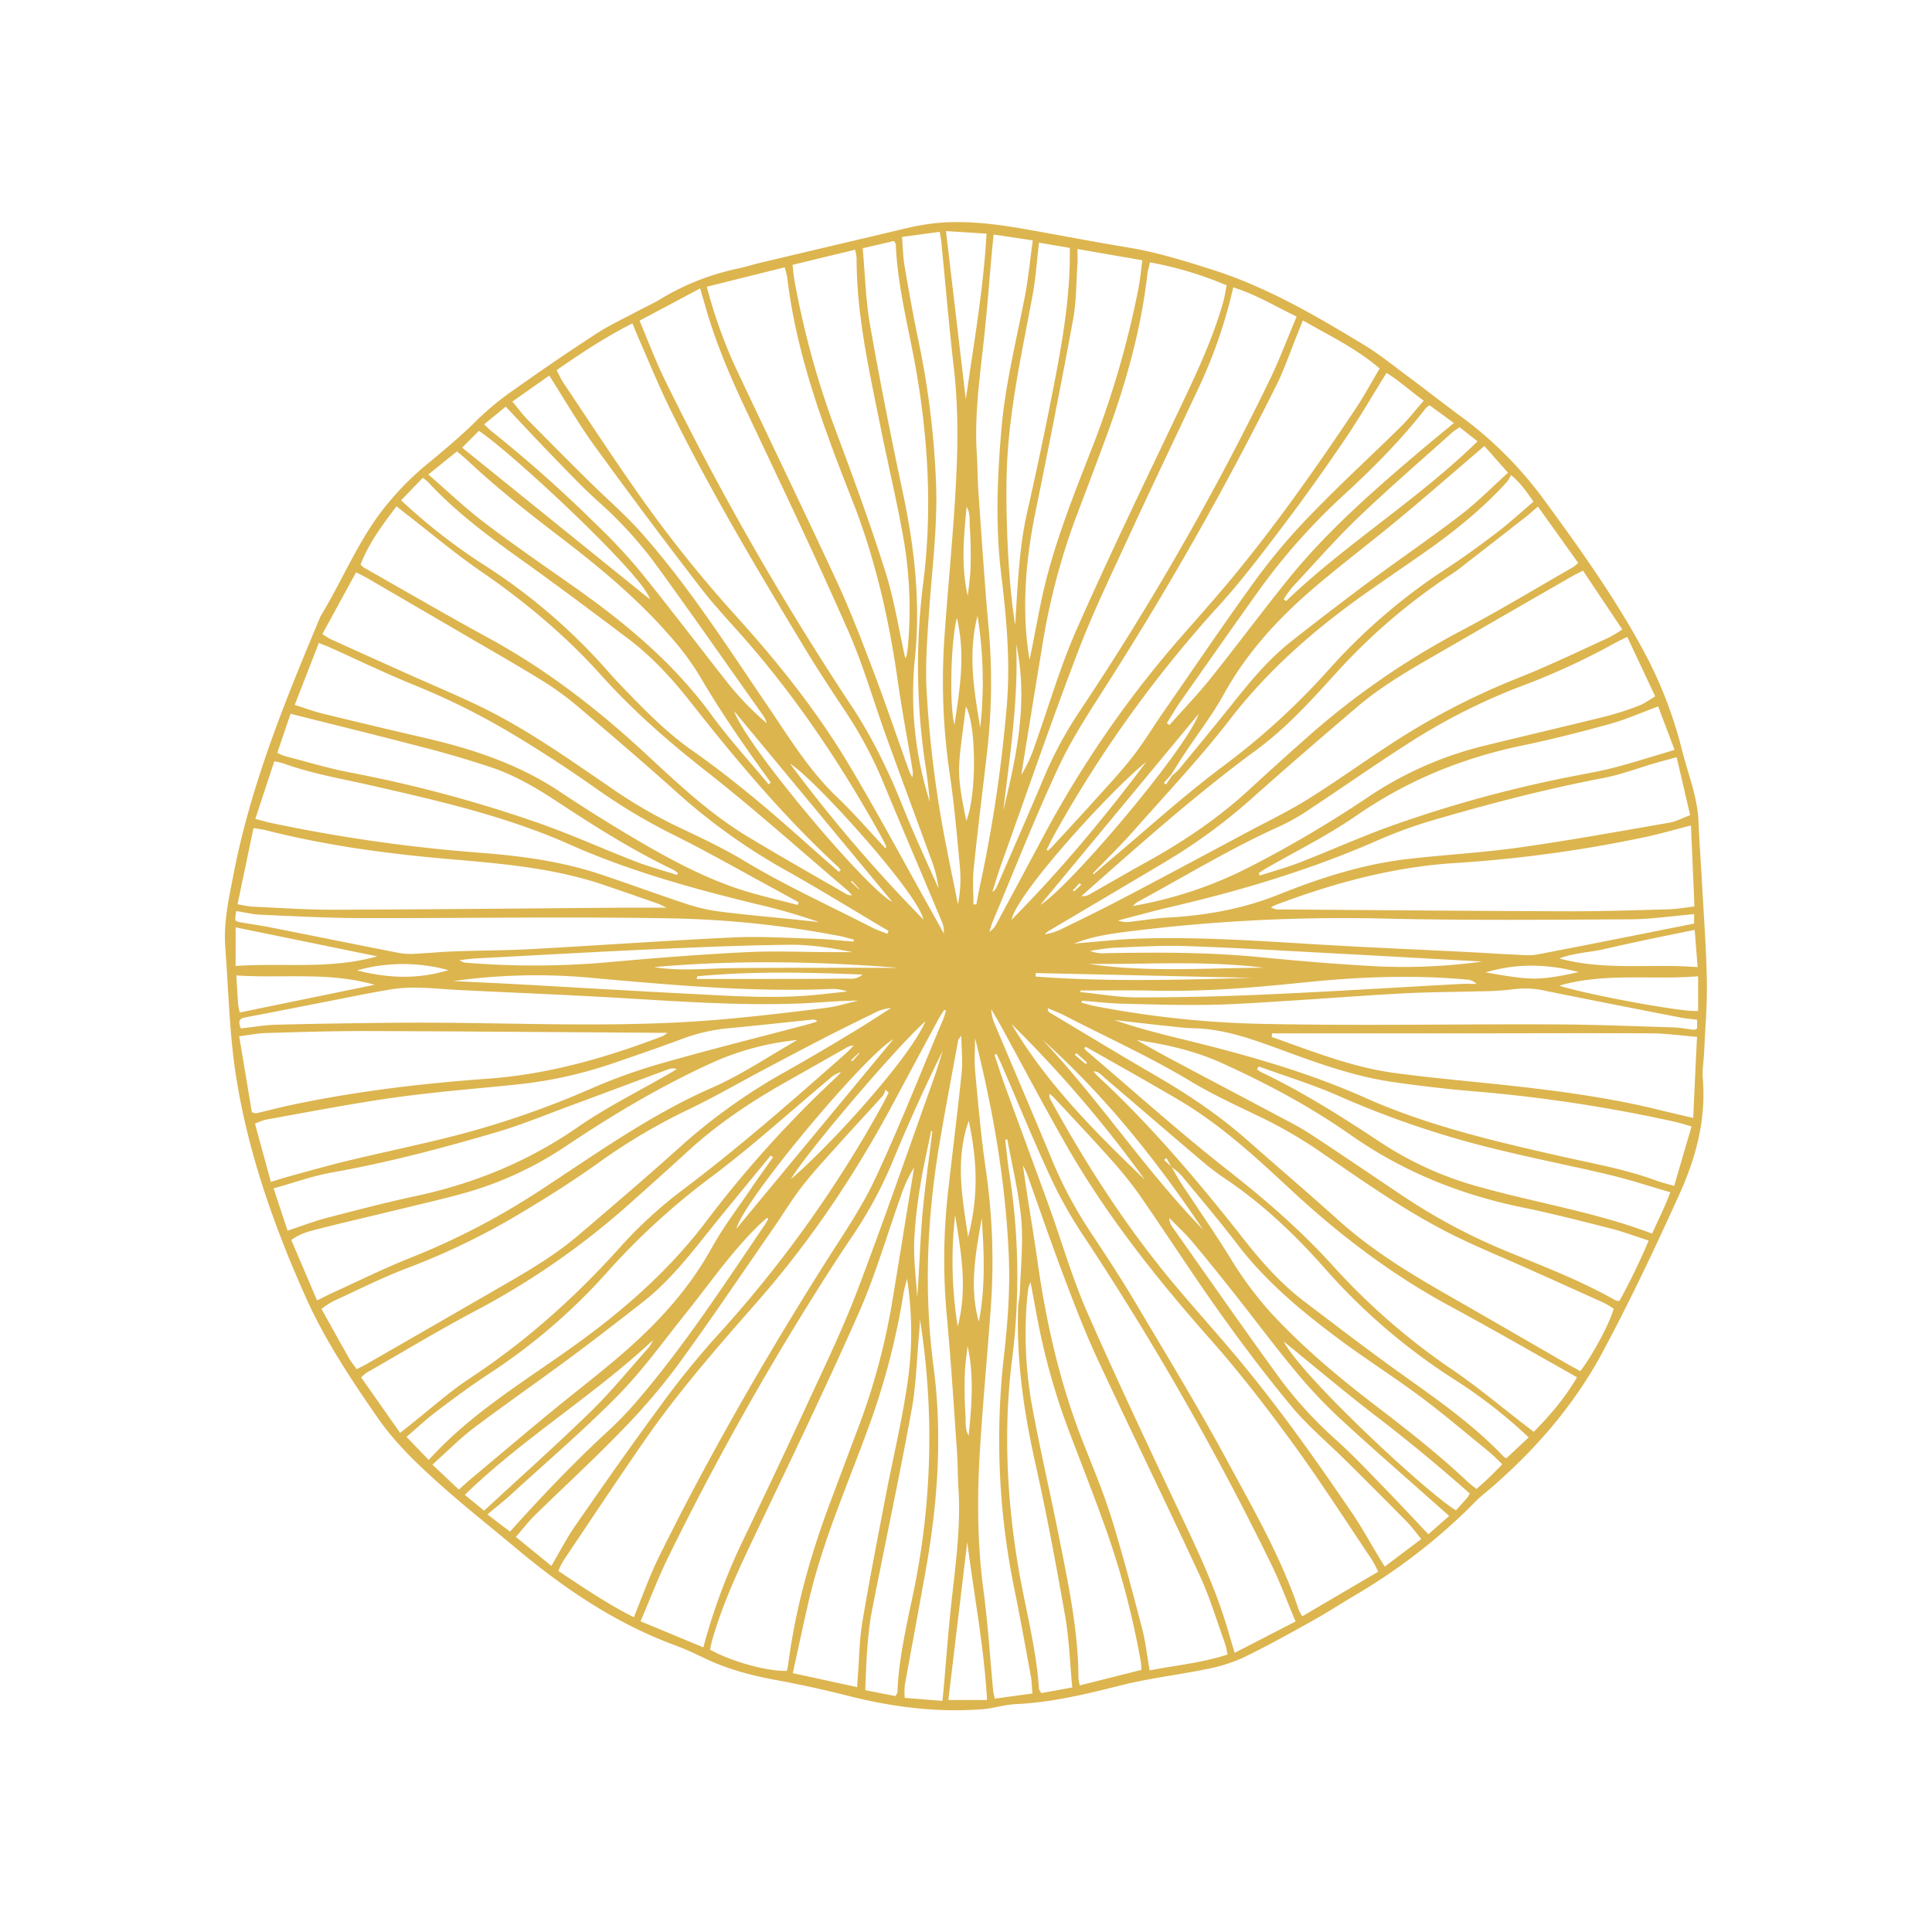 <?xml version="1.0" encoding="UTF-8"?>
<svg data-bbox="93.13 91.956 613.664 616.226" viewBox="0 0 800 800" xmlns="http://www.w3.org/2000/svg" data-type="color">
    <g>
        <path d="M93.26 391.91c-.69-10.14 1.5-19.85 3.4-29.7 7.2-37.33 21.48-72.23 36.06-107 9.51-15.62 16.2-32.94 28.14-47.07a119.73 119.73 0 0 1 14.77-14.93c7.55-6.25 15.1-12.45 22.05-19.42a121.63 121.63 0 0 1 15.9-12.93c11-7.81 22.18-15.44 33.5-22.79 5.41-3.5 11.33-6.22 17-9.27 3.26-1.74 6.65-3.26 9.79-5.18a102.41 102.41 0 0 1 31.88-12.46c2.89-.63 5.71-1.55 8.59-2.23q25.62-6.08 51.25-12.11c5-1.19 10.05-2.49 15.13-3.45 14.81-2.8 29.49-1 44.12 1.57 14.2 2.51 28.36 5.26 42.59 7.59 11.92 2 23.32 5.55 34.79 9.22 22.43 7.17 42.53 18.91 62.47 31 6.16 3.72 11.81 8.29 17.6 12.59 7.58 5.63 15 11.45 22.59 17.06a160.2 160.2 0 0 1 34.06 34c14.91 20.29 29.55 40.77 41.55 62.95a176.79 176.79 0 0 1 16 41.26c2.46 9.84 6.42 19.32 6.83 29.65.33 8.5 1 17 1.45 25.49.73 13.48 1.77 27 2 40.46.18 9.78-.69 19.58-1.12 29.37-.17 3.7-.86 7.43-.55 11.08 1.4 16.94-2.89 32.85-9.72 47.91-10 22.06-20.33 44-31.79 65.34-12.46 23.21-29.82 42.71-50.12 59.54-2.26 1.88-4.23 4.11-6.35 6.17a244.44 244.44 0 0 1-46.32 35.12c-5.88 3.5-11.63 7.22-17.61 10.54-9.37 5.21-18.74 10.46-28.39 15.1a66.09 66.09 0 0 1-15.29 4.77c-11.76 2.43-23.78 3.78-35.39 6.72-14.38 3.64-28.69 7.09-43.58 7.78-4.57.21-9.07 1.73-13.65 2.09-18.8 1.48-37.23-.86-55.47-5.48q-15-3.81-30.32-6.64c-10.06-1.87-19.83-4.44-29.09-8.86-4.16-2-8.37-4-12.7-5.56-24.28-9-45.35-23.18-65.06-39.65-10.5-8.78-21.25-17.29-31.47-26.38-9.67-8.6-19.1-17.54-26.53-28.28-11.07-16-21.81-32.16-29.77-50-13.76-30.87-24.87-62.63-29.47-96.23-2.12-16.18-2.53-32.52-3.75-48.75Zm391.82 91.29-2.08-3.68-1 .76 3.1 2.9c1.37 2.35 2.64 4.77 4.14 7 6.6 10 13.48 19.92 19.82 30.12a151.44 151.44 0 0 0 17.08 23.19c13.12 14.2 27.85 26.58 43.14 38.3 13.09 10 26.07 20.14 38.09 31.45 1.18 1.12 2.49 2.1 4 3.31 2-1.75 3.78-3.31 5.51-5s3.3-3.3 5.19-5.2c-2.06-2-3.56-3.59-5.27-5-9.47-7.7-18.77-15.64-28.54-22.94-10.82-8.08-22.26-15.32-33.11-23.37-15.77-11.72-30.89-24.16-42.94-40-7.4-9.71-15.34-19-23.11-28.44a32.87 32.87 0 0 0-4.02-3.4Zm.22-162a26.44 26.44 0 0 0 2.81-2.57c7.52-9.15 15.08-18.26 22.46-27.52s14.73-18.11 23.95-25.4q15.68-12.36 31.69-24.31c12.78-9.47 25.94-18.43 38.55-28.11 7-5.36 13.22-11.72 19.67-17.53-3.51-4-6.53-7.39-9.8-11.08-2.07 1.78-3.58 3.1-5.1 4.4-10.42 8.92-20.73 17.92-31.27 26.6-11.68 9.67-23.83 18.8-35.3 28.71-14.33 12.4-26.94 26.29-36.22 43.1-4.81 8.71-11 16.66-16.51 25-1.83 2.75-3.55 5.57-5.31 8.36l-3 3.29.88.72Zm54.18-188.51c-1 2.49-1.65 4.19-2.34 5.88-2.85 7-5.29 14.26-8.64 21a1336.94 1336.94 0 0 1-68.79 121.7c-7.4 11.72-15.25 23.31-21.12 35.8-9.9 21.08-18.39 42.82-27.44 64.3-.61 1.44-1 3-1.47 4.48a9 9 0 0 0 3-3.42q9.6-17.83 19.14-35.71a440.69 440.69 0 0 1 51.81-76.68c8.49-10 17.4-19.7 25.79-29.81 18.71-22.52 35.51-46.46 51.77-70.77 3.57-5.34 6.62-11 10.09-16.88-9.66-8.3-20.67-13.52-31.8-19.91Zm-309 20.62c1.07 2 1.8 3.68 2.81 5.19 9.88 14.75 19.59 29.62 29.78 44.16a527.42 527.42 0 0 0 41.06 51.71c17.55 19.36 33.94 39.74 47.35 62.21 12.13 20.32 23.27 41.23 34.85 61.88 1.5 2.68 3 5.38 4.47 8.07a10.26 10.26 0 0 0-1-5.37c-8-19.1-16.19-38.14-24.1-57.29a171.88 171.88 0 0 0-15.7-29.36c-5.82-8.79-11.64-17.6-17.08-26.63-19.5-32.32-38.84-64.74-55.5-98.65-4.81-9.78-8.9-19.91-13.3-29.88-.72-1.65-1.37-3.32-2.24-5.46-11.22 5.7-21.31 12.35-31.41 19.4Zm161.24 265.17-.72-.33c-.84 1.34-1.75 2.63-2.49 4q-9.47 17.58-18.89 35.18c-15.72 29.28-34.12 56.72-56.06 81.71-16.23 18.5-32.48 37-46.51 57.24-11.47 16.56-22.6 33.36-33.84 50.08a32.32 32.32 0 0 0-2 4.15c10.32 6.83 20.29 13.67 31.25 19.14 3.5-8.51 6.35-16.75 10.17-24.51C293.14 603.47 316.28 563.27 341 524c7.38-11.73 15.42-23.21 21.28-35.68 10.2-21.74 18.95-44.16 28.29-66.3.48-1.16.77-2.37 1.15-3.54Zm179 232.31c-1.16-2.15-1.9-3.85-2.92-5.35-10.8-16.1-21.3-32.44-32.75-48.15-10.8-14.78-22-29.32-34.15-43-22-24.91-42.57-50.79-59.13-79.65-9.47-16.53-18.33-33.41-27.48-50.13-1.22-2.22-2.55-4.38-3.83-6.57a17.53 17.53 0 0 0 1.64 6.6c7.83 18.57 15.8 37.1 23.5 55.73a175.84 175.84 0 0 0 15.9 29.82c6.22 9.41 12.45 18.85 18.21 28.55 13 21.95 26.34 43.77 38.45 66.23 10.87 20.16 22.4 40.09 29.74 62a15.32 15.32 0 0 0 1.37 2.39ZM510.66 119a202.11 202.11 0 0 1-14.05 41c-9.56 20.43-19.33 40.76-28.77 61.25-7.42 16.11-15.19 32.12-21.51 48.67-11.07 29-21.15 58.4-31.61 87.64-1.39 3.88-2.55 7.83-3.81 11.75a4.38 4.38 0 0 0 1.88-2.22c6.4-14.76 12.88-29.48 19.13-44.3A163.85 163.85 0 0 1 446.73 295a1154.34 1154.34 0 0 0 78.69-137c4.19-8.58 7.53-17.57 11.49-26.91C528 126.8 520 121.9 510.66 119Zm144.82 117.29c-2.1 1.1-3.75 1.88-5.32 2.79q-25.73 14.8-51.41 29.64c-12.64 7.33-25.5 14.38-36.67 23.91-14.92 12.71-29.77 25.52-44.39 38.58a234 234 0 0 1-36.32 26.35c-15.72 9.37-31.49 18.65-47.24 28a11.53 11.53 0 0 0-1.56 1.34 24.52 24.52 0 0 0 7.49-2.45c6.81-3.33 13.62-6.65 20.37-10.12 8.05-4.13 16-8.39 24-12.64q15.67-8.32 31.3-16.72c8.79-4.71 17.83-9 26.26-14.31 13.16-8.24 25.71-17.45 38.86-25.73a294.38 294.38 0 0 1 47.93-24.25c12.69-5.06 25-11 37.45-16.69a55.22 55.22 0 0 0 5.53-3.35ZM264.83 132.78c3.5 8.27 6.51 16.43 10.32 24.2a1200.13 1200.13 0 0 0 78.53 137A205.9 205.9 0 0 1 367 318.27c4 8.14 7.08 16.67 10.69 25s7.29 16.42 10.95 24.63a51.48 51.48 0 0 0-3.12-12.25c-6.14-16.84-12.39-33.65-18.48-50.51-5.34-14.77-9.66-30-16-44.32-13.18-29.94-27.24-59.5-41.22-89.07-6.82-14.4-13.18-28.93-17.57-44.27-.69-2.41-1.39-4.83-2.32-8.06Zm147.8 303.63-.84.34c1.34 4 2.59 8 4 11.93 6.15 16.87 12.4 33.69 18.5 50.56 5.35 14.78 9.68 30 16 44.36 13.11 29.79 27.08 59.22 41 88.65 6.82 14.41 13.25 28.92 17.62 44.28.69 2.42 1.43 4.83 2.33 7.88l25.23-13C532.89 663 530 655 526.22 647.36a1199.88 1199.88 0 0 0-78.6-137.17 180.87 180.87 0 0 1-13.33-24.27c-6.75-14.61-12.84-29.52-19.22-44.29-.76-1.76-1.62-3.48-2.44-5.22Zm-121.4 245.72a256 256 0 0 1 16.15-43.72c8.95-18.67 17.84-37.37 26.5-56.18 7.27-15.77 14.89-31.45 21.06-47.66 11.12-29.19 21.28-58.74 31.8-88.15 1.34-3.75 2.44-7.58 3.66-11.37-7.46 15-14.24 30.15-20.62 45.5a174.38 174.38 0 0 1-16.46 30.75q-8.24 12.18-16 24.64a1186.62 1186.62 0 0 0-60.93 109.49c-4 8.27-7.3 16.9-11.16 25.91Zm363.14-114.36c5.24-6.82 12.34-20.15 13.82-25.87a41.61 41.61 0 0 0-4.17-2.47q-15.64-7.09-31.34-14.1c-10.12-4.52-20.4-8.71-30.34-13.6-19-9.36-36.26-21.5-53.63-33.43a191 191 0 0 0-25.22-15c-10.33-5-20.82-9.74-30.62-15.64-16.84-10.13-34.71-18.2-52.12-27.18-2.21-1.14-4.57-2-6.86-3-.05 1.22.36 1.56.82 1.83 14.44 8.62 28.82 17.38 43.37 25.82 13.49 7.81 26.38 16.4 38.09 26.72 12.77 11.25 25.7 22.31 38.36 33.68 14 12.59 30 22.19 46.24 31.47s32.69 18.82 49 28.24c1.46.76 2.91 1.58 4.6 2.53Zm-506.68-.83c1.6-.82 2.92-1.43 4.17-2.15q25.24-14.52 50.47-29.07c12.8-7.42 25.82-14.56 37.14-24.21 14.35-12.24 28.7-24.49 42.72-37.11a240.06 240.06 0 0 1 43.33-30.8c9.18-5.17 18.26-10.54 27.3-16 5.47-3.27 10.78-6.79 16.16-10.2a18.13 18.13 0 0 0-6.82 2c-6.81 3.33-13.62 6.67-20.36 10.13-8.39 4.31-16.72 8.72-25.05 13.14-10.29 5.45-20.39 11.28-30.86 16.36a243.78 243.78 0 0 0-36.79 21.55c-10.64 7.68-21.76 14.74-33 21.46a293.05 293.05 0 0 1-46.81 22.8c-10.7 4-21 9.24-31.39 14a40.15 40.15 0 0 0-4.8 3.15c4 7.12 7.62 13.74 11.36 20.3.86 1.6 2.05 2.99 3.23 4.65ZM133.46 262.6c1.69 1 2.58 1.67 3.56 2.11q15.64 7.1 31.32 14.13c10.44 4.69 21 9.06 31.31 14.09 18.49 9.05 35.28 20.94 52.21 32.52a202 202 0 0 0 27.14 16.1c9.84 4.68 19.8 9.27 29.11 14.88 17 10.25 35 18.4 52.58 27.45 2.15 1.11 4.48 1.88 6.72 2.8l.54-1.18c-13.82-8.19-27.5-16.61-41.48-24.51a250 250 0 0 1-44.76-31.6c-14-12.61-28.35-24.87-42.72-37.07a121 121 0 0 0-14.82-10.7c-10.22-6.3-20.67-12.23-31-18.29q-20.58-12-41.2-24c-1.37-.79-2.81-1.46-4.52-2.35Zm342.72-154c-.46 2.06-.9 3.48-1.07 4.92-2.66 23.12-8.94 45.33-16.95 67.09-4.08 11.11-8.29 22.17-12.48 33.25a276.3 276.3 0 0 0-14 53q-3.91 23.6-7.68 47.14-.56 3.4-1.09 6.81a54.36 54.36 0 0 0 5.57-12.08c5.71-16 10.44-32.49 17.29-48 13.44-30.45 27.94-60.45 42.25-90.51 7-14.71 14-29.39 18.48-45.13.63-2.23.94-4.55 1.42-6.94a150.21 150.21 0 0 0-31.74-9.52Zm-183.51 10.12A203.49 203.49 0 0 0 304.5 152c13.95 29.61 28.23 59.06 42 88.75 5.58 12.06 10.35 24.51 15.06 36.94 5.18 13.65 9.86 27.49 14.78 41.24.37 1 .91 2 1.37 2.95a6.42 6.42 0 0 0 .12-3.24c-2-12.22-4.35-24.4-6.09-36.65-3.64-25.73-9.36-50.89-18.95-75.11-4-10.14-7.91-20.34-11.53-30.62-7-19.91-12.78-40.15-15.26-61.21a36.83 36.83 0 0 0-1.09-4.35Zm33.14 573.16c.18-.81.43-1.67.55-2.55 2.93-22.86 9.07-44.89 17.12-66.43q6.21-16.62 12.47-33.23a275.76 275.76 0 0 0 13.71-51.93c2.63-15.86 5.18-31.74 7.77-47.61.36-2.22.7-4.44 1.05-6.66a55.82 55.82 0 0 0-5.57 12.13c-5.71 16-10.44 32.47-17.29 48-13.43 30.4-27.91 60.4-42.21 90.4-7 14.7-14 29.37-18.49 45.09-.39 1.36-.62 2.77-.9 4 8.98 4.99 23.74 9.03 31.79 8.79Zm182.48-6.78a35.53 35.53 0 0 0-.93-4.24c-3.46-9.55-6.36-19.37-10.61-28.56-13.89-30-28.46-59.76-42.4-89.77-5.21-11.21-9.62-22.81-14-34.38-5.28-14-10.12-28.19-15.18-42.28a31.46 31.46 0 0 0-1.57-3.26c1.76 13.33 4.15 26.42 6 39.58 3.64 25.92 9.45 51.25 19.11 75.64 4 10.14 8.25 20.24 11.48 30.63 4.7 15.16 8.72 30.54 12.75 45.9 1.43 5.47 2 11.16 3.11 17.32 10.95-2.15 21.71-3.12 32.24-6.58Zm128.53-475.33c-2.11 1.8-3.61 3.16-5.2 4.41q-13.75 10.75-27.56 21.45c-1.46 1.14-3 2.11-4.58 3.14a248.8 248.8 0 0 0-46.1 39.78c-10.33 11.37-20.67 22.84-33.08 31.95-24.21 17.78-46.62 37.65-69.07 57.5l-3.44 3.05a5.85 5.85 0 0 0 3.88-1c7.72-4.39 15.39-8.84 23.15-13.14 15.09-8.37 29.35-17.9 42.1-29.62q11.83-10.89 23.88-21.56a322.46 322.46 0 0 1 64.09-44.48c15.69-8.28 30.89-17.48 46.3-26.29a20.21 20.21 0 0 0 2.3-1.87c-5.56-7.79-10.91-15.27-16.67-23.32Zm-487.52 24a9.81 9.81 0 0 0 1.45 1.29c17.2 9.76 34.3 19.73 51.67 29.19 23.55 12.84 44.53 29 64.18 47.17 13.57 12.54 27 25.36 43 35 13.6 8.22 27.45 16.05 41.2 24a7.93 7.93 0 0 0 2 .38 18.47 18.47 0 0 0-1.65-1.92c-19.45-16.53-38.46-33.61-58.52-49.36-15.64-12.28-30.52-25.19-43.77-40-14.79-16.45-31.61-30.52-49.86-43.03-10.49-7.21-20.26-15.49-30.34-23.29-1.41-1.1-2.81-2.22-4.47-3.54-5.9 7.78-11.48 15.26-14.89 24.1Zm16.38 359.56 4.16-3.32c8.28-6.52 16.15-13.65 24.91-19.42 22.72-15 42.74-32.84 61-53a182.86 182.86 0 0 1 25.5-23.81c24-18 46.54-37.73 69-57.59 1.14-1 2.15-2.14 3.22-3.22a5.68 5.68 0 0 0-3.24 1c-8.2 4.64-16.39 9.31-24.6 13.94-14.53 8.2-28.37 17.38-40.7 28.72Q273 487.5 261 498.17a319.9 319.9 0 0 1-63.53 44.3c-15.53 8.17-30.55 17.31-45.78 26a14.9 14.9 0 0 0-2.13 1.91Zm469.43-.44c6.8-6.91 12.87-14 17.9-22.61-17.66-9.9-34.92-19.88-52.46-29.35-24.26-13.09-45.91-29.55-66.06-48.29-14.47-13.46-29.06-26.94-46.22-37.07-12.73-7.51-25.63-14.71-38.47-22-.17-.1-.58.22-.92.36a9.64 9.64 0 0 0 1.07 1.29c19.44 16.52 38.42 33.63 58.49 49.36 15.79 12.37 30.79 25.42 44.17 40.31a274.91 274.91 0 0 0 49.4 42.7c10.34 7.11 20 15.23 29.94 22.89Zm-108.32-165-.24 1.47c16.65 5.87 33.12 12.53 50.76 14.91 17 2.3 34.16 3.69 51.24 5.62 19.84 2.24 39.59 5 59 9.83 4.25 1.05 8.53 2 13.57 3.2.53-11.35 1-22.12 1.58-33.57-6.56-.53-12.79-1.43-19-1.46-27.36-.14-54.73 0-82.1 0Zm173.39-86.09c-6.86 1.76-12.85 3.5-18.94 4.82a550.1 550.1 0 0 1-79.58 10.8c-25.55 1.73-49.84 8.38-73.63 17.37a15.47 15.47 0 0 0-1.75.93 6.33 6.33 0 0 0 3.75.86c39.57.27 79.14.64 118.72.76 14 .05 28.09-.43 42.14-.81 3.44-.09 6.86-.73 10.74-1.18-.49-11.48-.97-22.45-1.45-33.59ZM104.29 460.58c1.1.26 1.48.49 1.8.41 4.67-1.09 9.32-2.32 14-3.32 27-5.77 54.31-9 81.79-11 25.16-1.78 49-8.67 72.41-17.59a17.82 17.82 0 0 0 2.11-1.42h-4c-40.49-.26-81-.61-121.46-.73-13.49 0-27 .41-40.47.81-3.59.1-7.16.83-11.43 1.36 1.87 11.14 3.58 21.45 5.25 31.48Zm-5.93-86.17a52 52 0 0 0 5.83 1c11.45.5 22.9 1.33 34.36 1.29 40.15-.12 80.29-.56 120.44-.86h17c-1.51-.72-2.43-1.27-3.43-1.62q-11-3.84-22-7.61c-21.39-7.34-43.71-9.09-66-11-25.08-2.19-50-5.62-74.41-11.81-1.54-.39-3.13-.57-5.18-.94-2.2 10.45-4.31 20.56-6.61 31.55Zm595.91-60.85c-3.71 1-6.35 1.7-9 2.46-7.09 2.06-14.06 4.74-21.28 6.12-22.72 4.35-45.09 10.07-67.27 16.53a198.05 198.05 0 0 0-25.08 8.78c-28 12.41-57.14 21.18-86.9 28.1-7.31 1.7-14.55 3.73-21.82 5.61a10.52 10.52 0 0 0 5.55.47c5-.56 9.9-1.41 14.88-1.67 16-.85 31.4-3.62 46.4-9.65 17.16-6.89 34.83-12.51 53.34-14.64 15.43-1.77 31-2.61 46.34-4.78 20.67-2.92 41.22-6.67 61.79-10.23 2.79-.48 5.41-1.92 8.64-3.11Zm6.16 152.89c-2.94-.84-4.68-1.44-6.47-1.84a620.73 620.73 0 0 0-83.83-12.73c-11-.93-22.08-2.22-33-3.78-17-2.42-32.94-8.39-48.9-14.25-11-4-21.93-7.79-33.79-8.06-3.87-.08-7.74-.62-11.6-1-7.14-.77-14.27-1.61-21.41-2.41 8.68 3 17.51 5.34 26.39 7.5 26.43 6.42 52.63 13.61 77.55 24.72 26 11.58 53.58 18 81.15 24.23 13.15 3 26.47 5.27 39.19 10 2.21.81 4.51 1.35 7.52 2.24Zm-26.62-202.73c-2 1-3.32 1.56-4.58 2.26a290.3 290.3 0 0 1-39.74 18.31 253.21 253.21 0 0 0-47.8 24.46c-13.07 8.4-25.78 17.33-38.74 25.9a88 88 0 0 1-12.45 7.22c-20.63 9.24-39.9 21-59.72 31.75a12.46 12.46 0 0 0-1.68 1.53 169.06 169.06 0 0 0 48.23-16.1A482.46 482.46 0 0 0 567 329.71a149.43 149.43 0 0 1 48-21c16.69-4.1 33.43-8 50.11-12.13a121.85 121.85 0 0 0 13.68-4.43c2.17-.82 4.08-2.33 6.59-3.81ZM112.16 489.4c2.74-.83 4.82-1.53 6.93-2.11 8-2.18 16-4.49 24.07-6.45 12.93-3.12 26-5.88 38.88-9a371.74 371.74 0 0 0 63-21.2 232.63 232.63 0 0 1 30.28-10.73c19.37-5.53 38.92-10.38 58.4-15.53 1.58-.41 3.13-.93 4.7-1.41a2.2 2.2 0 0 0-1.88-.78c-11.77 1.21-23.53 2.53-35.31 3.62a74.41 74.41 0 0 0-19.34 4.59c-8.83 3.29-17.76 6.34-26.67 9.42a180.29 180.29 0 0 1-39.92 9.11c-17.28 1.82-34.63 3.12-51.83 5.53-17.93 2.5-35.71 6-53.54 9.19a26.16 26.16 0 0 0-4.34 1.67Zm-6.43-150.31c2.82.73 4.57 1.25 6.35 1.64a658.77 658.77 0 0 0 87.77 12.46c16.43 1.3 32.73 3.53 48.45 8.74 12.45 4.13 24.75 8.71 37.22 12.78a75.91 75.91 0 0 0 14 2.94c10.09 1.25 20.22 2.12 30.34 3.17 3.1.32 6.19.68 9.29 1a250.06 250.06 0 0 0-26.13-7.51c-26.23-6.41-52.23-13.57-77-24.58-26.17-11.65-53.91-18-81.65-24.35-12.42-2.84-25-4.93-37.06-9.28a36.76 36.76 0 0 0-3.74-.85Zm365 91.63c4.82 2.68 9.61 5.43 14.48 8 14 7.48 28.08 14.86 42.1 22.34 5 2.69 10.22 5.22 15 8.34 12.7 8.29 25.2 16.87 37.8 25.3a246.57 246.57 0 0 0 43.47 23.3c15.4 6.33 30.94 12.23 45.45 20.49a5.67 5.67 0 0 0 1.55.2 262 262 0 0 0 12.09-25c-5.64-1.82-10.47-3.66-15.44-4.92-12.18-3.09-24.35-6.26-36.66-8.77-25.87-5.28-49.71-14.87-71.47-30.15-16.33-11.47-34-20.92-52.19-29.22-11.52-5.32-23.66-8.21-36.17-9.91Zm-140.62-.06a112.25 112.25 0 0 0-35.7 9.61c-21.09 9.63-40.92 21.48-60.14 34.36a146.34 146.34 0 0 1-43.17 19.73c-7.31 2-14.7 3.71-22.06 5.5-12.21 3-24.45 5.8-36.64 8.87-4 1-8.18 2-11.78 4.74 3.56 8.33 7 16.43 10.67 25 2.38-1.17 4.13-2.1 5.93-2.92 10.76-4.9 21.37-10.18 32.34-14.55a300.15 300.15 0 0 0 53.57-27.75c23.35-15.26 46-31.59 71.78-42.89 12.27-5.36 23.51-13.05 35.21-19.7Zm.19-55.93.39-1.13c-3.68-2-7.36-4.06-11.06-6.06-13.33-7.21-26.5-14.76-40.06-21.51a239.53 239.53 0 0 1-31.91-18.94q-16.53-11.7-33.87-22.21a296.26 296.26 0 0 0-42.09-21.14c-12-4.86-23.63-10.51-35.43-15.8-1.26-.56-2.57-1-4.25-1.71-3.36 8.64-6.54 16.86-10 25.65 4.2 1.33 7.82 2.68 11.54 3.6q21 5.14 42.07 10c19.75 4.58 38.8 10.77 55.89 22.15Q248 338.6 265 348.55c12.94 7.55 26.2 14.63 40.45 19.41 8.12 2.73 16.55 4.54 24.86 6.77Zm96-101.43c.33-1.61.66-3.22 1-4.83 1.36-6.89 2.61-13.81 4.09-20.67 4.88-22.71 13.74-44.12 22.09-65.64a386.68 386.68 0 0 0 17.73-61.74c.85-4.08 1.21-8.26 1.82-12.64l-26.87-4.67c0 2.34.1 4.16 0 6-.53 7.75-.42 15.62-1.82 23.21-4.84 26.36-10.07 52.65-15.42 78.91-4.25 20.58-6.02 41.27-2.62 62.07Zm-98.13-163.63c.32 2.67.44 4.51.77 6.31a361.92 361.92 0 0 0 16.8 61.45c7.33 19.56 14.51 39.2 20.82 59.1 3.72 11.74 5.6 24.06 8.28 36a3.82 3.82 0 0 0 .59-1.2c.28-1.64.51-3.3.63-4.95a172.15 172.15 0 0 0-1.71-42.07c-2.76-16-6.62-31.86-9.81-47.82-4.61-23-9.89-46-9.84-69.65a20.54 20.54 0 0 0-.62-3.44Zm26.76 588.94c.12-1.9.19-3.36.3-4.82.58-7.36.62-14.82 1.84-22.08 2.93-17.49 6.35-34.9 9.69-52.32 2.86-14.87 6.42-29.63 8.68-44.58a144.32 144.32 0 0 0 .15-45.29c-.69 2.73-1.19 4.27-1.44 5.84A295.62 295.62 0 0 1 360 590c-8.78 24.31-19.38 48-25.21 73.32-2.23 9.67-4.29 19.38-6.52 29.49Zm117.71-7.15c-.08-1.17-.05-2.09-.2-3a342.21 342.21 0 0 0-14.66-55.71c-4.54-12.71-9.47-25.28-14.27-37.89a282 282 0 0 1-12.45-41.39c-1.56-7.24-2.81-14.55-4.33-22.54a14.5 14.5 0 0 0-.88 2.26c-.24 1.64-.47 3.3-.58 4.95a169.5 169.5 0 0 0 1.73 42.07c3.46 19.28 8 38.37 11.78 57.59 3.75 18.86 7.71 37.71 7.79 57.08a18.27 18.27 0 0 0 .55 3Zm-20.1-329.81.29.4c1.77-1.54 3.52-3.1 5.31-4.61 15.87-13.33 31.23-27.34 47.78-39.77a295.25 295.25 0 0 0 44.22-40.3 241 241 0 0 1 48.7-41.86c7.11-4.68 14-9.67 20.78-14.84 5.26-4 10.14-8.51 15.35-12.93-2.72-3.92-5.08-7.52-9.27-11a18.73 18.73 0 0 1-1.71 2.82c-10.16 11.14-21.81 20.55-34.12 29.17-8.65 6.05-17.39 12-26 18.09-20.42 14.59-39 30.93-54.52 51-12.19 15.79-25.94 30.39-39.19 45.35-5.6 6.42-11.72 12.35-17.62 18.48ZM347.32 361l.81-.67a13.61 13.61 0 0 0-1.27-1.55c-22.51-20.78-42.12-44.16-61-68.17-7.58-9.63-15.84-18.64-25.63-26.05-14.6-11-29.26-22-44.16-32.65-13.74-9.79-27.24-19.8-38.75-32.24-.49-.52-1.11-.92-2.22-1.84-3 3.13-6 6.2-9 9.34a240.91 240.91 0 0 0 33.78 26.41 241.16 241.16 0 0 1 51.71 44.23c2.43 2.8 5 5.48 7.55 8.14 8.62 8.92 17.36 17.72 27.57 24.88 16.69 11.72 32.19 24.9 47.37 38.48 4.33 3.89 8.8 7.75 13.24 11.69ZM177.53 604.53c15-16.56 33.1-28.46 50.91-40.76 2.43-1.68 4.85-3.39 7.27-5.1 21.23-15 40.7-31.82 56.6-52.77a463.48 463.48 0 0 1 54.26-60.11 21 21 0 0 0 1.64-1.88 13.08 13.08 0 0 0-5 3c-16 13.42-31.53 27.54-48.21 40.09a292.07 292.07 0 0 0-43.39 39.56 243.9 243.9 0 0 1-49.08 42.26c-7.42 4.87-14.57 10.16-21.65 15.52-4.38 3.31-8.39 7.09-12.55 10.64ZM633 595.2a207.41 207.41 0 0 0-31-24.12 252.65 252.65 0 0 1-52.92-45.3C536.61 511.59 523 498.59 507.2 488a110.35 110.35 0 0 1-9.7-7.4c-13.39-11.37-26.69-22.84-40.05-34.24-1.22-1-2.24-2.56-4.63-2.78a20.94 20.94 0 0 0 1.44 1.76c22.49 20.77 42.12 44.1 61 68.1 7.34 9.32 15.23 18.16 24.7 25.38 14 10.64 27.92 21.3 42.23 31.47s28.33 20.15 40.4 32.81a5.05 5.05 0 0 0 1.13.76ZM373.5 98.11c.4 4.77.43 8.47 1.06 12.08 1.75 10.2 3.55 20.39 5.68 30.51a353.47 353.47 0 0 1 7.35 59.36c.68 17.67-1.61 35.06-2.84 52.56-.77 10.87-1.61 21.82-1.1 32.68a465.78 465.78 0 0 0 8.46 66.51c1.47 7.57 3.05 15.12 4.57 22.67a56.1 56.1 0 0 0 .84-15c-1.18-12.88-2.33-25.78-4.19-38.57A261.82 261.82 0 0 1 391 265c1.32-19.37 3.23-38.69 4.45-58.06 1.14-18.28 1.62-36.56-.51-54.85-2-17.25-3.45-34.57-5.15-51.86-.12-1.22-.39-2.43-.69-4.24Zm37.93-1c-.28 2.81-.49 4.8-.67 6.79-1.1 12.15-2 24.33-3.33 36.46-1.71 15.82-4 31.59-2.95 47.58.34 5.17.28 10.37.65 15.53 1.3 18.46 2.49 36.92 4.14 55.34a254.26 254.26 0 0 1-.42 51.53c-1.89 16.54-4 33.06-5.69 49.61-.5 4.79-.07 9.68-.07 14.52l1.2.06c.47-2.48.89-5 1.43-7.43a586.79 586.79 0 0 0 11.14-74.59c1.58-18.37-.1-36.63-2.3-54.82-2.42-20-1.62-39.91.09-59.84 1.6-18.67 6.18-36.83 9.73-55.16 1.44-7.4 2.13-14.94 3.27-23.15ZM390.22 704.3c.22-2 .35-3.11.45-4.2 1.06-12 1.93-24 3.22-35.89 1.7-15.81 4-31.57 3-47.55-.33-5.36-.29-10.73-.66-16.08-1.28-18.26-2.42-36.54-4.09-54.76a252.52 252.52 0 0 1 .33-51.5c1.87-16.71 4-33.4 5.73-50.13.49-4.76-.06-9.62-.14-15.35-.89 1.24-1.22 1.5-1.27 1.81-2.63 14.37-5.39 28.71-7.8 43.1-5.13 30.63-6.48 61.34-2.42 92.27 3.68 27.91 1.78 55.74-3.11 83.39-2.86 16.19-5.92 32.35-8.82 48.53a30.69 30.69 0 0 0 0 5.11Zm131-342.75c.13.32.25.65.38 1 5.57-1.8 11.25-3.34 16.7-5.46 12.4-4.82 24.56-10.32 37.07-14.84a521.51 521.51 0 0 1 77.51-21.14c5.44-1.07 10.92-2 16.27-3.47 8-2.12 15.82-4.62 24.25-7.12-2.47-6.54-4.72-12.5-6.79-18-7.12 2.62-13.38 5.42-19.92 7.23-12.11 3.34-24.31 6.47-36.61 9-24.75 5.2-47.55 14.5-68.45 29-12 8.3-25.18 14.78-37.83 22.09-.9.54-1.73 1.16-2.59 1.71ZM99.74 425.86c5-.55 9.71-1.42 14.47-1.54 16.46-.42 32.92-.66 49.39-.82 45.5-.44 91 2.64 136.49-1.49 14-1.27 28-2.92 41.9-4.67 4.54-.56 9-2 13.45-3-8.26 0-16.35.88-24.46 1.19-26.49 1-52.89-1.1-79.3-2.59-20.87-1.17-41.75-2-62.62-3.05-4.8-.24-9.59-.77-14.38-.86a65.93 65.93 0 0 0-12.1.53c-9.49 1.56-18.9 3.54-28.34 5.37-10.88 2.12-21.75 4.31-32.65 6.34-2.52.46-3.07 1.56-1.85 4.59Zm304 3.78c0 4.72-.36 9.47.07 14.14 1.22 13.26 2.38 26.53 4.28 39.7a264.66 264.66 0 0 1 2.28 56.45c-1.4 19.74-3.26 39.45-4.52 59.2s-1.27 39.54 1.37 59.28c1.84 13.74 2.7 27.6 4 41.4.1 1.06.41 2.09.7 3.56l15.59-2.14c-.25-2.78-.27-5-.66-7.15-2.21-12-4.36-24-6.8-36a306.81 306.81 0 0 1-4.34-96.6c1.56-13.75 2.61-27.72 2-41.52-1.28-30.48-6.51-60.52-14.02-90.32Zm-50.3-39.75c.05-.27.09-.54.14-.81-1.92-.49-3.83-1.08-5.77-1.46a408 408 0 0 0-71.09-7.36c-42.16-.76-84.35 0-126.52-.1-14 0-28.08-.78-42.11-1.38-3.44-.14-6.85-1-10.27-1.53-.69 4.12-.7 4.2 1.75 4.65 3.82.7 7.68 1.18 11.48 1.93 18.13 3.58 36.23 7.26 54.36 10.8a27.84 27.84 0 0 0 6.58.3c5.54-.27 11.06-.83 16.6-1 10.53-.39 21.09-.36 31.61-.94 27.69-1.52 55.36-3.5 83.06-4.8 11.05-.52 22.17.15 33.25.49 5.6.14 11.24.78 16.88 1.21Zm348.06-11.36c-9.19.78-17.82 2.09-26.47 2.14-33.84.17-67.71.48-101.54-.3a714.28 714.28 0 0 0-105.14 5.21c-7.6.95-15.27 1.87-23.65 5.13 9.32-.74 17.39-1.68 25.5-2 26.28-.95 52.48 1 78.7 2.56 20.3 1.18 40.62 2 60.93 3.06 5.71.29 11.42.7 17.14.94 3.13.14 6.36.55 9.39 0 21.72-4.15 43.41-8.53 65.14-12.84ZM448 414.37l-.18.82c1.93.49 3.85 1.08 5.8 1.46a408.81 408.81 0 0 0 71.11 7.35c39.56.79 79.15 0 118.73.18 16.44.06 32.89.73 49.32 1.23 2.94.08 5.86.71 8.79 1 .29 0 .62-.28 1.17-.54v-3.61c-2.6-.33-5-.51-7.3-1q-27.73-5.38-55.44-10.96a36.91 36.91 0 0 0-13.18-.69 113.57 113.57 0 0 1-13.82.86c-10.54.32-21.09.29-31.61.85-16.25.86-32.47 2.14-48.7 3.14-10.7.66-21.41 1.45-32.12 1.62-12 .19-24-.16-36-.48-5.57-.15-11.03-.81-16.57-1.23Zm73.23 27.23-.74 1.15a12.78 12.78 0 0 0 1.81 1.25c17.42 8.29 33.65 18.63 49.69 29.25a142.11 142.11 0 0 0 40.83 18.29c23.61 6.58 47.95 10.43 71.27 19.27 2.51-5.58 5.26-10.9 7.55-17.14-8.82-2.54-16.89-5.19-25.12-7.17-14.74-3.53-29.62-6.43-44.34-10a387.67 387.67 0 0 1-67.24-22.43c-10.94-4.86-22.44-8.36-33.69-12.47Zm-402.16 68c5.88-1.94 10.88-3.89 16-5.24 12.35-3.21 24.71-6.44 37.18-9.12 24.17-5.19 46.46-14.3 66.92-28.47 12.12-8.4 25.49-15 38.3-22.4.93-.54 1.84-1.11 2.76-1.68a5 5 0 0 0-3.28 0c-13.69 5.06-27.36 10.2-41 15.25-10.06 3.71-20 7.83-30.26 10.85-22.52 6.64-45.22 12.62-68.39 16.74-7.93 1.41-15.61 4.22-24 6.55 2.07 6.3 3.91 11.85 5.79 17.57Zm161.26-147.29c.12-.27.24-.54.35-.82a15.11 15.11 0 0 0-2-1.39C261.76 352 246 342 230.39 331.73c-8.54-5.6-17.31-10.76-27-14-8.94-2.95-18-5.65-27.08-8-18.37-4.81-36.81-9.34-56-14.17l-5.49 16.17a25.66 25.66 0 0 0 3.08 1.34c8.94 2.31 17.8 5 26.85 6.77a547.28 547.28 0 0 1 79.18 21.28c13.22 4.7 26.05 10.5 39.15 15.58 5.64 2.18 11.5 3.76 17.25 5.61Zm153.05-10.47.58.38c.5-.46 1-.88 1.49-1.37 6.14-6.67 12.31-13.31 18.37-20.05 5.18-5.77 10.5-11.45 15.26-17.55 4.43-5.68 8.15-11.9 12.26-17.83 13.29-19.14 26.31-38.49 40.06-57.3a252.51 252.51 0 0 1 22.8-26.45c11.59-11.94 23.88-23.2 35.74-34.88 3.36-3.31 6.26-7.07 9.6-10.88-5.68-4.12-10.39-8.42-15.41-11.5-6.06 9.72-11.43 19-17.45 27.85-8.11 11.93-16.48 23.71-25.18 35.21s-17.2 22.78-26.76 33.31A504.68 504.68 0 0 0 436 346.66c-.89 1.7-1.73 3.45-2.62 5.18ZM212.16 166.28c2.47 2.95 4.32 5.48 6.5 7.7q12.66 12.86 25.48 25.54c7.1 7 14.73 13.56 21.34 21 19.59 22.07 35.47 46.9 52 71.22 9.05 13.28 17.33 27.09 29.14 38.34 7.06 6.71 13.42 14.16 20.09 21.27.08-.33.32-.74.21-1a32.94 32.94 0 0 0-1.49-3C349.75 319 332 292 310.79 267.31c-6.87-8-14.26-15.59-20.68-23.94q-22.35-29-43.88-58.66c-6.7-9.25-12.42-19.22-18.8-29.19Zm376.36 471c-2.18-2.63-3.89-5-5.94-7.12q-12.65-12.84-25.47-25.52c-7.34-7.29-15.38-14-22-21.89-10.52-12.62-20.44-25.79-30-39.18-11.47-16.11-22.16-32.77-33.43-49a165.79 165.79 0 0 0-12.55-15.46c-7.51-8.41-15.28-16.59-22.95-24.85a15.11 15.11 0 0 0-1.64-1.33 3.92 3.92 0 0 0 .5 2.5c14.36 26.15 30.38 51.21 49.41 74.23 9.19 11.12 18.92 21.78 28.15 32.85 17.07 20.48 32.46 42.22 47.43 64.25 3.94 5.8 7.31 12 10.94 18 .73 1.21 1.48 2.42 2.41 3.94ZM368 452.41l-1.34-1.14a9.13 9.13 0 0 1-1.12 2.49c-5.7 6.32-11.52 12.53-17.2 18.86-5.43 6.05-11 12-16 18.37-4.45 5.66-8.16 11.89-12.27 17.82-13.18 19-26.08 38.22-39.73 56.88a258.44 258.44 0 0 1-23.14 26.9c-11.58 12-23.87 23.22-35.76 34.88-2.72 2.66-5 5.72-7.84 8.94l14.72 12c3.52-6 6.37-11.58 9.92-16.69 11.59-16.72 23.25-33.38 35.32-49.72a352 352 0 0 1 23-28.48 498.76 498.76 0 0 0 68.74-95.88c.97-1.74 1.82-3.5 2.7-5.23Zm-10.78-349.62c1 10.92 1.24 21.52 3.06 31.84 4.06 23.12 8.63 46.16 13.52 69.13s7.47 45.83 5 69.32a147.36 147.36 0 0 0 6.22 59c-.43-4.58-.91-9.16-1.6-13.7a275.14 275.14 0 0 1-1.22-76.31c3.68-28.49 2.39-56.85-2.23-85.12-3-18.6-8.26-36.85-9.05-55.81 0-.32-.33-.62-.74-1.34Zm59.92 369-.92.12c.57 4.69 1 9.39 1.74 14.06a275.45 275.45 0 0 1 1.2 76.3c-3.67 28.49-2.35 56.85 2.24 85.12 2.82 17.33 7.65 34.32 8.82 51.93 0 .46.49.9 1 1.75l12.78-2.34c-1-10.2-1.25-19.85-2.9-29.26-3.7-21.12-7.63-42.23-12.3-63.15-4.78-21.41-8-42.9-7.2-64.87.08-2.19.65-4.37.72-6.56.32-9.95 1.42-20 .57-29.85-1.02-11.16-3.77-22.17-5.75-33.24Zm-98.86-147 .86-.76c-.53-.75-1.05-1.5-1.59-2.24-9.88-13.64-19.43-27.48-27.94-42.06a112.85 112.85 0 0 0-13-17.26c-13.38-15.23-29-28.09-45-40.34-13.1-10-26-20.19-38.05-31.49-1.32-1.25-2.76-2.37-4.35-3.72l-11.85 9.57c8.16 7.05 15.39 14 23.32 20 12.08 9.17 24.62 17.75 37 26.48 21.45 15.09 41.37 31.71 57 53.15 7.32 9.99 15.71 19.15 23.6 28.68ZM179.05 606.48 190 616.81c2.11-1.88 3.85-3.52 5.68-5 10.34-8.67 20.65-17.38 31.07-26s21.18-16.76 31.36-25.61c14.44-12.55 27.23-26.5 36.6-43.48 4.81-8.7 10.94-16.68 16.53-24.94 2.88-4.26 5.91-8.41 8.87-12.61l-1-.69c-9.23 11.29-18.56 22.51-27.66 33.91-7.63 9.56-15.39 19-25.06 26.59-10.32 8.1-20.72 16.12-31.26 23.93-12.92 9.58-26.16 18.73-39 28.43-5.85 4.42-11.03 9.73-17.08 15.14Zm251.18-506c-.89 7.53-1.34 14.55-2.6 21.41-4.48 24.35-10 48.51-10.76 73.44-.53 16.66.54 46.28 3.53 63.52.14-2.62.22-4.65.35-6.67.86-13.28 1.55-26.57 4.49-39.64 3.24-14.43 6.37-28.88 9.25-43.39 4.1-20.67 8.31-41.34 8.5-62.56v-3.92Zm-49.29 445.87c-.09 1.42-.15 3.45-.33 5.47-1 10.67-1.21 21.48-3.13 32-5 27.44-10.86 54.74-16.24 82.12-2.17 11.07-2.52 22.31-2.94 33.93l12.52 2.44c.45-.85.76-1.17.78-1.5.53-13.93 3.72-27.45 6.54-41a313.56 313.56 0 0 0 2.8-113.46Zm211-378.54a9.45 9.45 0 0 0-1.54 1.19c-10 12.91-21.5 24.47-33.45 35.5a257.53 257.53 0 0 0-35.1 39.21c-11.1 15.49-22 31.11-33 46.72-2 2.91-3.8 6-5.69 9l1.09.79c5.62-6.34 11.51-12.45 16.79-19 11-13.72 21.45-27.86 32.5-41.53 16.13-19.95 35.4-36.73 54.89-53.26 4.34-3.68 8.77-7.27 13.6-11.27Zm-391.48 7.9c1.32 1.22 2.18 2.16 3.17 2.93a548.52 548.52 0 0 1 43.47 38.71 229.84 229.84 0 0 1 17.79 19c11.87 14.64 23.27 29.67 34.91 44.5a123.24 123.24 0 0 0 17.69 18.63 11.44 11.44 0 0 0-1.63-3.41c-15-21.12-29.73-42.36-45-63.28a166.39 166.39 0 0 0-23.28-25.23c-6.7-6.08-12.93-12.68-19.24-19.18s-12.38-13.08-18.94-20Zm399.61 452-3.19-2.82c-14.09-12.53-28.36-24.88-42.21-37.68a207.23 207.23 0 0 1-18.58-19.81c-8.62-10.38-16.67-21.24-25.05-31.83-5.74-7.25-11.52-14.46-17.48-21.53-2.9-3.44-6.24-6.5-9.38-9.73a6.4 6.4 0 0 0 1.29 3.79c14.83 21 29.5 42.1 44.61 62.89a169.45 169.45 0 0 0 23.65 25.67c6.71 6.08 12.93 12.7 19.25 19.19 6.16 6.32 12.16 12.78 18.48 19.45Zm-282-122.95-.49-.48c-1 .92-2.08 1.8-3.07 2.76-11.5 11.1-20.5 24.28-30.45 36.68-9.13 11.39-17.68 23.39-27.86 33.78-14.09 14.36-29.45 27.49-44.31 41.09-3.11 2.85-6.43 5.45-10.06 8.51l9.36 7.1c13.23-14.72 26.46-28.65 40.63-41.67a146.87 146.87 0 0 0 12.28-12.79c19.29-22.53 35.44-47.35 52.08-71.81.71-.93 1.28-2.07 1.91-3.13Zm286.31-327.87c-1.37 1-2.33 1.53-3.14 2.26-12.94 11.63-26.14 23-38.68 35-9.6 9.21-18.37 19.28-27.44 29a45.61 45.61 0 0 0-3.58 5l1 .74c24.83-23.79 54.41-41.87 79.29-66.14Zm-413 8.48 77.7 62.77c-2.22-9.59-57.88-61.41-70.82-69.73Zm9.08 440.17c14.91-13.81 29.83-27.1 44.11-41 8.58-8.38 16.18-17.76 24.18-26.72a16.18 16.18 0 0 0 1.64-2.91c-24.55 23-53.53 40.41-77.92 64.08Zm408.15-7.1c-12.43-11-25.17-21.58-38.34-31.67-13-9.94-25.44-20.51-38.69-31.25 7.49 14.52 59.67 63 71.3 69.88 1.51-1.68 3.13-3.45 4.71-5.25a12.46 12.46 0 0 0 1-1.71ZM399.92 165.36c3.21-22.62 7.28-45.26 8.58-68.61l-16.79-1.06Zm8.8 538.57c-1.29-22.28-5.46-43.69-8.2-65.42-2.6 21.7-5.19 43.39-7.83 65.42ZM97.57 400c19.59-1.39 38.83 1.55 58.62-4l-58.62-12Zm349.82 10.16c0 .21 0 .42-.05.63 7.89.78 15.77 2.22 23.65 2.21q26.91 0 53.8-1.24c26.79-1.2 53.56-2.89 80.33-4.34 2.11-.11 4.22 0 6.33 0a6.31 6.31 0 0 0-4.08-1.8c-22.75-2.08-45.45-1.1-68.13 1.26-20.42 2.12-40.87 3.8-61.45 3.33-10.13-.21-20.27-.07-30.4-.07Zm-257.11-12.59a10.28 10.28 0 0 0 1.93 1 345.86 345.86 0 0 0 59.86-.15c19-1.72 38-3.21 57-4.15 12.18-.6 24.41 0 36.63 0h7.39c-8.61-1.73-17.24-3.14-25.86-3.06-18.67.18-37.34 1-56 1.82-25 1.13-49.88 2.55-74.82 3.87-1.74.1-3.41.38-6.13.67Zm512.87 6.68c-19.49 1.62-38.59-1.6-57.49 3.89 12.62 4 53 11.34 57.49 10.43Zm-603.88 15 55.82-11.48c-18.89-5.43-38-2.6-57.24-3.86.28 4.48.5 8.32.77 12.16a32.46 32.46 0 0 0 .65 3.18Zm602.46-34.2c-7 1.43-13.13 2.64-19.27 3.94s-12.29 2.66-18.42 4.06c-5.86 1.34-12 1.43-18.36 3.83 19.21 5.16 38 2.06 57.27 3.59-.41-5.12-.78-9.81-1.22-15.42Zm-514.07 21.2c9.05.44 18.1.83 27.15 1.33 24 1.33 48 2.79 72.05 4 16.81.87 33.64 2 50.48.41 4.5-.42 9-.95 13.48-1.44a18.75 18.75 0 0 0-7.68-1c-33.38 1.29-66.54-1.8-99.72-4.78a247.5 247.5 0 0 0-55.76 1.48Zm426.06-8.09c-22.33-1.24-44.65-2.51-67-3.69-18.65-1-37.29-2.12-55.95-2.73-9.59-.31-19.22.29-28.82.67-3.56.14-7.08.84-10.62 1.29a14.16 14.16 0 0 0 6.55 1c21.27-.4 42.52-.44 63.74 1.63 14.9 1.45 29.83 2.74 44.77 3.59a236.32 236.32 0 0 0 47.33-1.76ZM496.34 295.61l-65.54 79.07c12.67-7.9 60.97-65.27 65.54-79.07ZM383.21 422.9c-11.85 10.38-49.91 55.19-55.74 65.38 16.17-13.77 49.19-50.02 55.74-65.38Zm48.33 7.5c23.6 25 42.56 54 66.55 78.7-19.25-28.7-40.67-55.58-66.55-78.7Zm-61.6-.1c-11.73 6.61-62.05 66.64-65 78.47ZM304 294.46c4.95 14.47 55.08 73.86 65.49 79ZM418.83 424c14.64 24.75 34.68 44.84 55.23 64.5a507.51 507.51 0 0 0-55.23-64.5Zm55.8-108.52c-15 12-53.73 54.68-55.76 65.37 20.13-20.29 38.25-42.07 55.76-65.35Zm-92.25 65.29c-2.5-11.27-45.5-58.71-55.24-64.55a620.61 620.61 0 0 0 55.24 64.57Zm18.75 83.3c-5.83 16.73-2.51 32.45-.27 48.16 4.06-15.79 4.14-30.02.27-48.14Zm-1-124.15c4.41-11.14 4.12-39.94-.19-47.4-3.19 26.39-4.31 25.34.19 47.42Zm-28.21 60.81c-33.66-2.65-67.39-3.29-101.11-.27 10.84 1.79 21.7.53 32.55.41 14.94-.15 29.88-.11 44.81-.14 7.92 0 15.83.02 23.75.02Zm-83.19 3.51-.27 1.13h20.48c13.69 0 27.38 0 41.07-.15 2.12 0 4.54.52 7.11-1.66-23.39-.98-45.9-1.42-68.39.7Zm126.68-68.6c5.59-22.62 10.41-45.3 5.39-68.76.88 23.12-2.58 45.94-5.39 68.78Zm-29.35 132.8-.52-.08c-1.51 7.57-3.3 15.09-4.48 22.7a191.12 191.12 0 0 0-2.53 23.58c-.2 7.49.8 15 1.27 22.53.9-11.46 1.16-22.89 2.15-34.26 1.05-11.51 2.71-22.97 4.11-34.45Zm137.08-67.75c-24.07-3-48.24-1.31-72.38-1.57 24.05 3.59 48.24 1.7 72.38 1.59ZM395.5 503.1a170 170 0 0 0 1.08 46.17c4.18-16.09 1.27-31.12-1.08-46.17Zm11 1.43c-2.46 14.21-5.24 28.39-1.19 42.75 2.79-14.18 2.18-28.47 1.23-42.75Zm-10.29-248.67c-2.57 10.24-3.1 36.38-1 44.32 2.17-14.68 4.69-28.84 1-44.32Zm8.55-.83c-4.12 16.11-1.34 31.16 1.12 46.22a170.77 170.77 0 0 0-1.12-46.25ZM147.84 401.81c13.4 3.44 25.55 3.65 37.84-.1a71.07 71.07 0 0 0-37.84.1Zm505.9.72c-13.71-3.61-26-3.54-38.59.1 19.33 3.44 21.98 3.45 38.59-.1Zm-224.89.39v1.45c29.8 2.26 59.66 1.36 89.5.54Zm-28.11-156.14c.33-3.05.77-6.09 1-9.14s.22-6.27.19-9.41c0-3.32-.13-6.64-.34-9.95-.18-2.84.24-5.83-1.33-8.42-1.18 12.33-2.38 24.59.48 36.92Zm-.1 310.58c-.34 3.06-.79 6.11-1 9.17s-.23 6.28-.2 9.42c0 3.32.12 6.65.34 10 .18 2.87-.28 5.89 1.33 8.51 1.2-12.41 2.32-24.71-.47-37.1Zm45.12-121.27-.71.69 4.58 3.85.49-.62ZM352.42 439l.48.47 3-3.34-.22-.21Zm95.31-72.68-.72-.58-2.77 2.94.49.45Zm-92.1 1.9.17-.16-3-3.3-.4.39Z" fill="#dcb54f" data-color="1"/>
    </g>
</svg>
